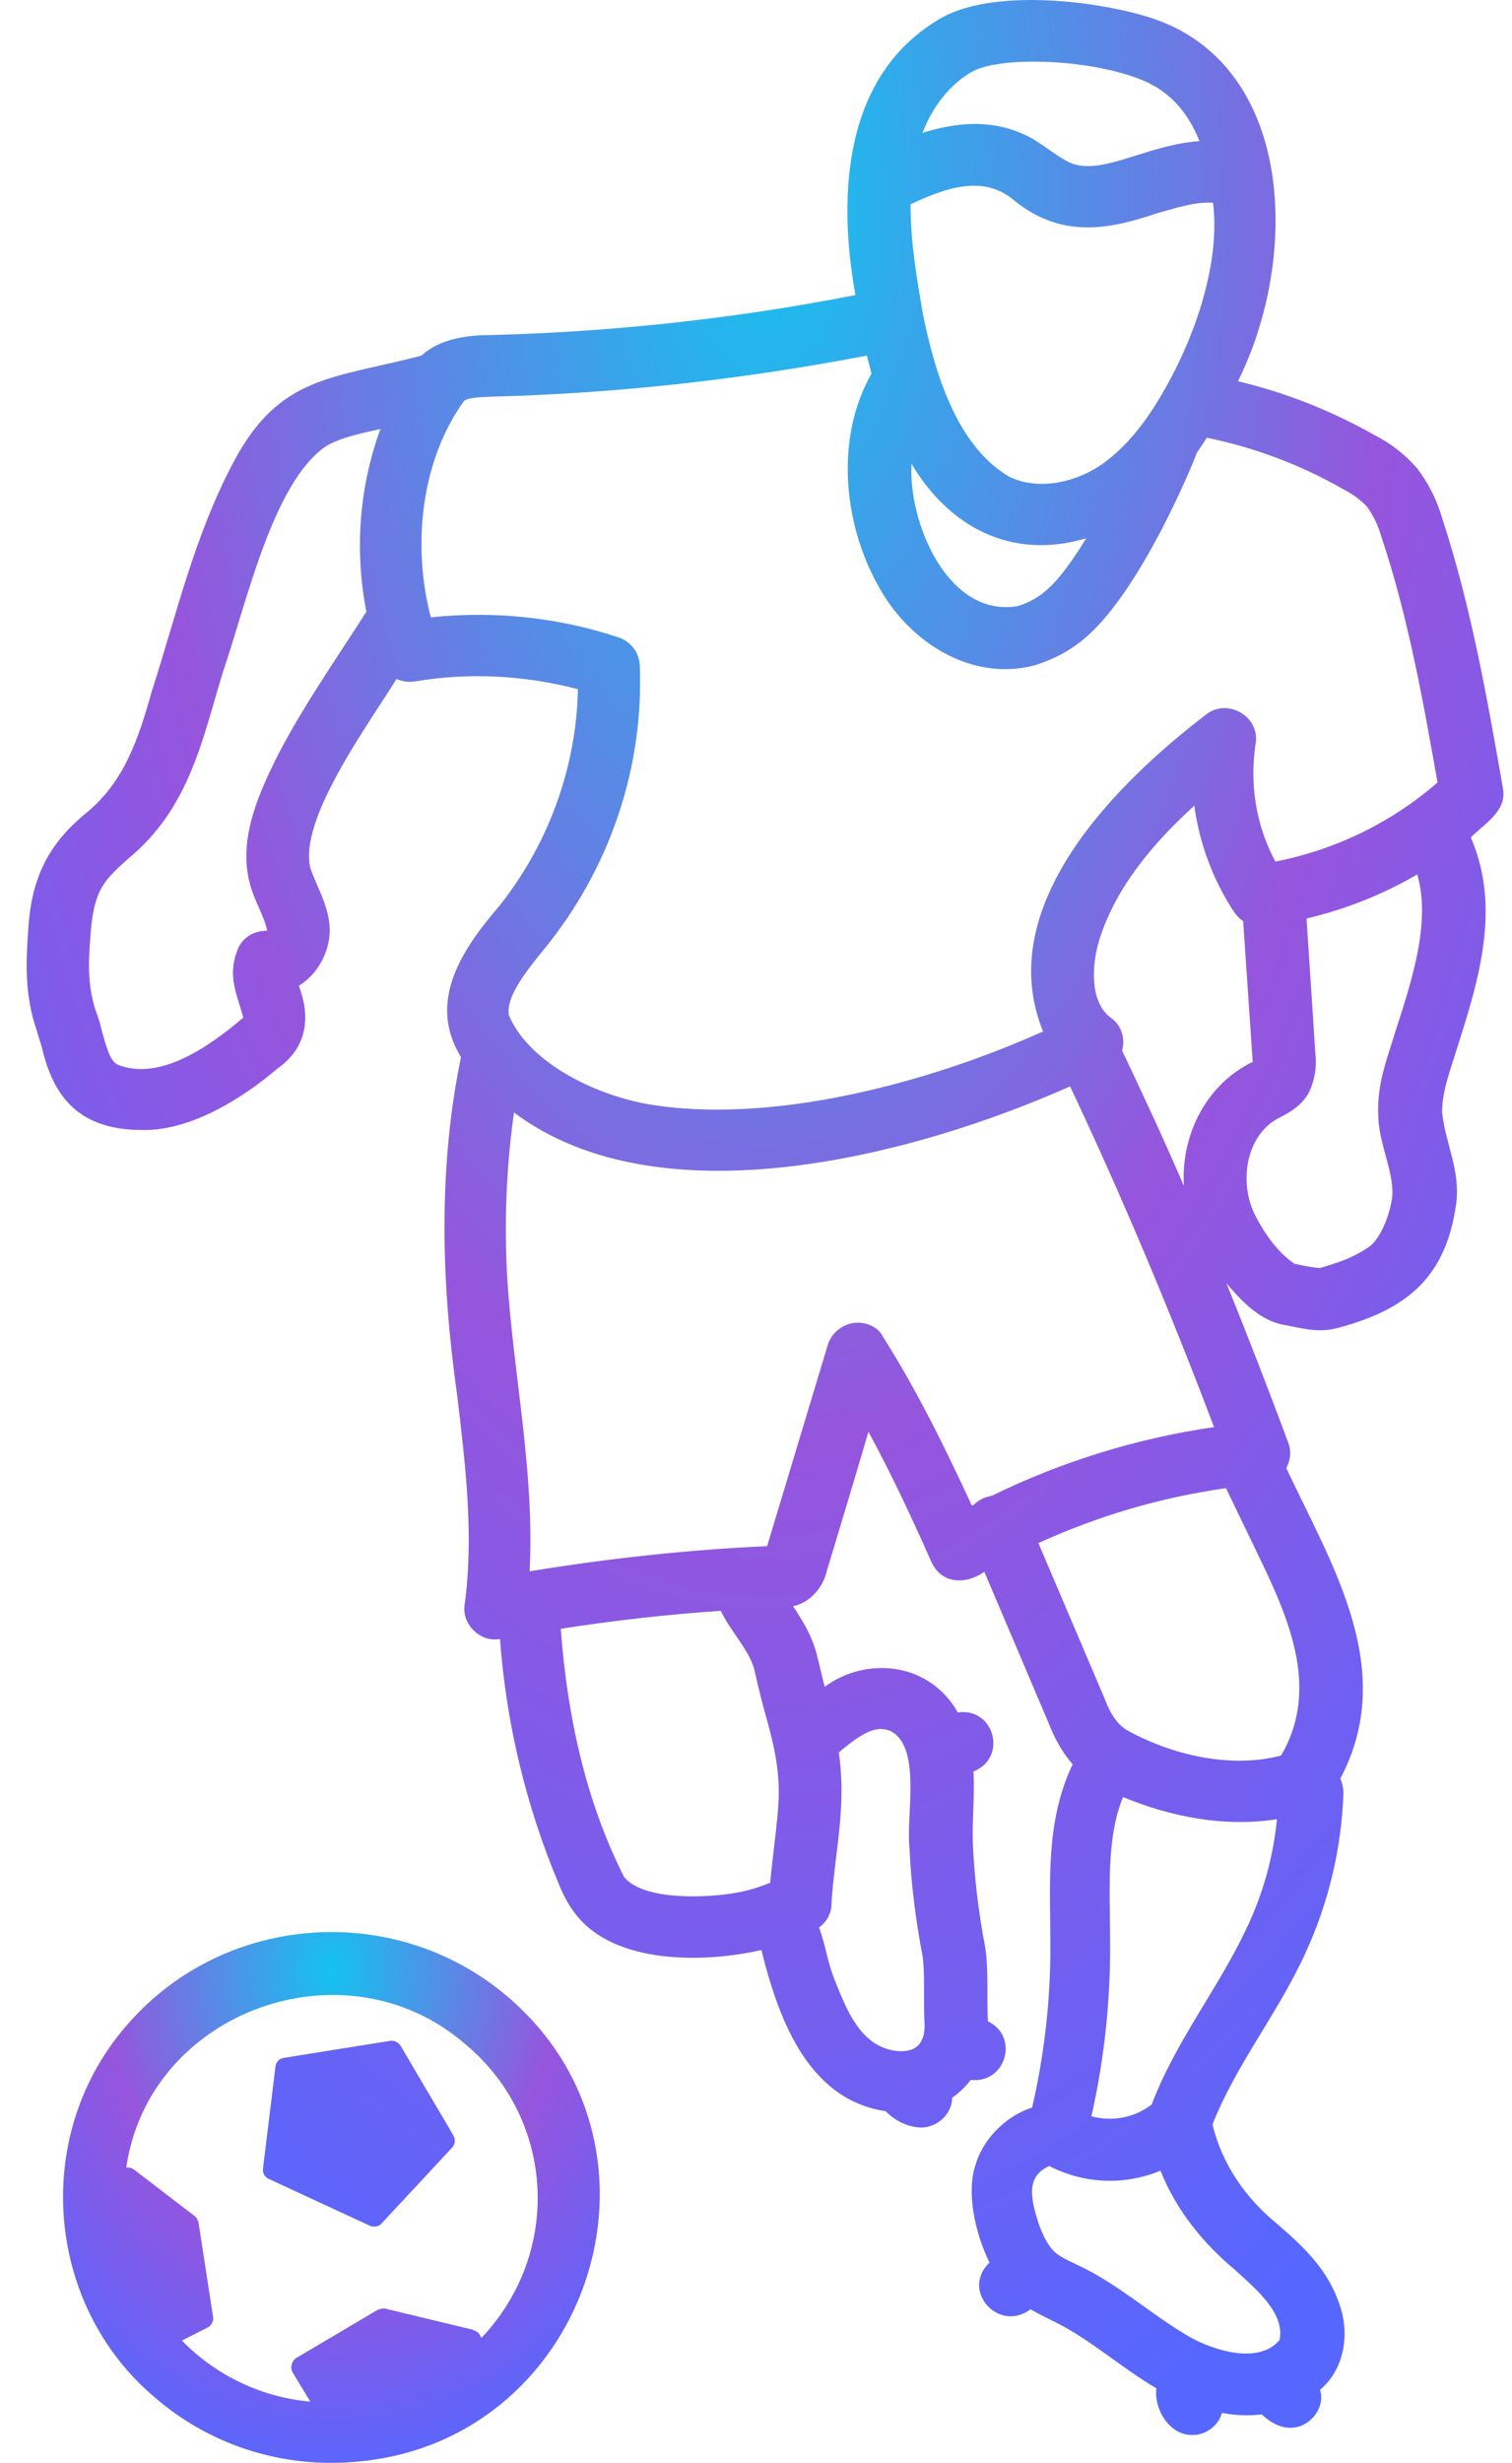 <?xml version="1.0" encoding="UTF-8"?> <svg xmlns="http://www.w3.org/2000/svg" width="43" height="70" viewBox="0 0 43 70" fill="none"><path d="M14.455 56.766C11.277 54.038 6.429 54.359 3.665 57.495C0.887 60.602 1.256 65.488 4.404 68.142C5.941 69.469 7.937 70.126 9.962 69.98C16.686 69.557 19.554 61.141 14.455 56.766ZM13.849 66.275C13.804 66.334 13.745 66.392 13.686 66.45C13.657 66.348 13.583 66.261 13.464 66.232L13.45 66.217L10.967 65.619C10.893 65.604 10.819 65.619 10.745 65.648L8.425 67.019C8.291 67.107 8.247 67.296 8.321 67.428L8.824 68.259C7.449 68.142 6.134 67.515 5.173 66.523L5.897 66.159C6.015 66.1 6.075 65.984 6.06 65.852L5.646 63.169C5.631 63.096 5.587 63.023 5.528 62.979L3.813 61.666C3.754 61.623 3.665 61.593 3.591 61.608C4.227 57.16 9.829 55.118 13.258 58.122C15.726 60.193 15.977 63.854 13.849 66.275Z" fill="url(#paint0_radial_1052_111)"></path><path d="M11.396 58.151C11.337 58.049 11.219 57.991 11.1 58.005L8.085 58.487C7.952 58.501 7.849 58.603 7.834 58.735L7.479 61.637C7.464 61.769 7.538 61.885 7.642 61.929L10.509 63.256C10.627 63.315 10.775 63.285 10.849 63.198L12.859 61.039C12.933 60.952 12.963 60.82 12.903 60.718C12.874 60.645 12.061 59.289 11.396 58.151ZM42.744 22.417C42.3 19.879 41.842 17.254 41.015 14.731C40.867 14.22 40.63 13.739 40.305 13.316C39.965 12.922 39.551 12.601 39.093 12.368C37.881 11.682 36.566 11.157 35.206 10.836C36.935 7.365 36.817 2.071 32.989 0.598C31.644 0.087 28.422 -0.394 26.797 0.495C23.988 2.085 23.811 5.527 24.328 8.386C20.914 9.057 17.411 9.436 13.923 9.524C13.391 9.524 12.534 9.597 11.987 10.107C9.43 10.778 7.937 10.662 6.622 13.17C5.528 15.241 5.026 17.444 4.331 19.602C3.932 21.017 3.533 22.228 2.439 23.117C1.286 24.065 0.873 25.086 0.799 26.486C0.74 27.303 0.695 28.266 1.035 29.258C1.079 29.404 1.124 29.564 1.183 29.739C1.508 31.154 2.218 32.102 4.006 32.117C5.41 32.16 6.903 31.212 7.878 30.381C8.795 29.739 8.809 28.835 8.499 28.018C9.075 27.668 9.43 26.953 9.371 26.297C9.312 25.655 9.002 25.203 8.824 24.663C8.499 23.278 10.465 20.609 11.278 19.296C11.44 19.369 11.617 19.398 11.795 19.369C13.332 19.106 14.928 19.194 16.436 19.588C16.391 21.805 15.608 23.963 14.219 25.728C13.229 26.88 12.105 28.412 13.11 30.045C12.46 33.181 12.549 36.434 12.992 39.584C13.243 41.67 13.48 43.654 13.214 45.608C13.125 46.162 13.657 46.687 14.219 46.585C14.396 48.977 14.958 51.325 15.889 53.542C16.007 53.834 16.155 54.126 16.347 54.374C17.456 55.861 20.072 55.788 21.653 55.424C22.096 57.189 22.895 59.668 25.186 60.004C25.437 60.266 25.806 60.456 26.191 60.47C26.649 60.47 27.077 60.091 27.077 59.624C27.284 59.479 27.462 59.304 27.609 59.114C28.6 59.231 28.999 57.889 28.097 57.451C28.053 56.795 28.127 55.934 28.008 55.293C27.831 54.359 27.713 53.397 27.669 52.434C27.639 51.763 27.728 51.048 27.683 50.348C28.659 49.969 28.289 48.525 27.24 48.671C26.397 47.198 24.594 47.096 23.456 47.942C23.382 47.679 23.323 47.387 23.235 47.052C23.102 46.498 22.821 46.06 22.555 45.652C23.042 45.55 23.412 45.112 23.515 44.645C23.914 43.333 24.313 42.005 24.698 40.693C25.363 41.918 25.939 43.158 26.471 44.354C26.752 45.025 27.447 45.054 27.994 44.675L29.811 48.948C29.974 49.371 30.196 49.794 30.506 50.144C29.723 51.778 29.871 53.542 29.871 55.205C29.885 56.78 29.708 58.37 29.353 59.901C28.541 60.164 27.92 60.864 27.728 61.579C27.491 62.337 27.728 63.475 28.141 64.306C27.314 65.094 28.393 66.319 29.309 65.634C29.575 65.794 29.811 65.896 30.063 66.027C31.023 66.509 31.91 67.311 32.886 67.88C32.812 68.463 33.255 69.222 33.906 69.207C34.275 69.222 34.659 68.945 34.748 68.58C35.132 68.653 35.502 68.667 35.886 68.624C36.093 68.828 36.389 69.003 36.684 69.003C37.231 69.017 37.704 68.449 37.541 67.924C38.251 67.326 38.399 66.29 38.074 65.444C37.734 64.452 36.995 63.796 36.344 63.227C35.428 62.483 34.763 61.535 34.482 60.383C35.132 58.72 36.33 57.232 37.098 55.57C37.778 54.111 38.147 52.565 38.206 50.975C38.206 50.83 38.177 50.684 38.118 50.552C39.758 47.446 37.881 44.499 36.581 41.728C36.699 41.509 36.728 41.247 36.64 41.014C36.078 39.497 35.487 37.98 34.881 36.477C35.295 36.959 35.753 37.455 36.389 37.63C37.128 37.776 37.527 37.892 38.088 37.732C40.084 37.192 41.133 36.244 41.414 34.202C41.532 33.254 41.103 32.481 41.015 31.635C41 31.241 41.118 30.804 41.251 30.381C41.901 28.295 42.788 26.005 41.828 23.803C42.197 23.424 42.862 23.059 42.744 22.417ZM34.497 5.761C34.689 7.278 34.142 9.261 33.137 11.041C32.679 11.857 32.102 12.66 31.334 13.199C30.477 13.783 29.442 13.914 28.703 13.549C27.195 12.674 26.575 10.545 26.25 8.94C26.072 7.919 25.895 6.898 25.895 5.805C26.989 5.294 28.008 4.973 28.866 5.717C30.151 6.738 31.437 6.563 32.886 6.067C33.462 5.907 33.98 5.732 34.497 5.761ZM25.924 13.185C27.003 14.993 28.777 15.927 30.89 15.3C30.506 15.927 30.137 16.437 29.826 16.714C29.59 16.948 29.279 17.123 28.954 17.225C26.944 17.575 25.821 14.818 25.924 13.185ZM27.669 2.027C28.407 1.619 30.817 1.648 32.368 2.231C33.196 2.537 33.758 3.121 34.112 4.011C33.492 4.054 32.915 4.229 32.354 4.404C31.615 4.638 30.964 4.842 30.462 4.638C30.004 4.434 29.605 4.025 29.087 3.806C28.141 3.383 27.166 3.485 26.235 3.777C26.53 3.004 27.048 2.362 27.669 2.027ZM7.657 21.965C7.198 22.957 6.814 24.036 7.11 25.13C7.228 25.597 7.524 26.049 7.597 26.457C7.228 26.443 6.888 26.647 6.755 26.997C6.445 27.77 6.77 28.324 6.918 28.922C6.016 29.695 4.568 30.745 3.356 30.264C3.149 30.177 3.045 29.841 2.897 29.302C2.853 29.112 2.794 28.908 2.72 28.718C2.513 28.091 2.498 27.449 2.572 26.618C2.602 26.122 2.676 25.553 2.942 25.145C3.104 24.897 3.37 24.649 3.651 24.401C5.41 22.957 5.765 20.959 6.356 19.048C6.991 17.225 7.745 13.71 9.282 12.674C9.755 12.412 10.302 12.31 10.819 12.193C10.213 13.856 10.08 15.65 10.42 17.385C9.489 18.844 8.366 20.434 7.657 21.965ZM15.445 27.012C17.323 24.736 18.313 21.848 18.195 18.917C18.18 18.552 17.943 18.231 17.589 18.115C15.874 17.546 14.056 17.356 12.253 17.546C11.721 15.533 11.957 13.112 13.199 11.391C13.347 11.289 13.701 11.289 13.967 11.274C17.544 11.187 21.151 10.778 24.653 10.107C24.698 10.282 24.742 10.443 24.786 10.618C23.752 12.426 23.974 14.848 24.964 16.627C25.791 18.188 27.565 19.384 29.398 18.917C29.989 18.742 30.55 18.435 30.994 18.012C32.472 16.641 33.846 13.389 34.039 12.864C34.142 12.718 34.231 12.587 34.319 12.441C35.679 12.718 36.995 13.214 38.192 13.899C38.443 14.031 38.679 14.191 38.872 14.395C39.064 14.658 39.197 14.95 39.285 15.256C40.039 17.502 40.468 19.894 40.882 22.242C39.566 23.38 37.985 24.153 36.27 24.488C35.724 23.467 35.531 22.301 35.709 21.134C35.842 20.361 34.896 19.821 34.29 20.317C31.792 22.228 28.201 25.728 29.664 29.316C26.353 30.804 21.86 31.985 18.372 31.373C16.82 31.081 15.017 30.162 14.47 28.849C14.396 28.324 14.928 27.653 15.445 27.012ZM20.973 53.79C20.101 53.951 18.313 54.024 17.751 53.353C16.643 51.165 16.125 48.715 15.948 46.293C17.456 46.06 18.978 45.885 20.5 45.783C20.766 46.352 21.298 46.891 21.446 47.431C21.579 48.014 21.697 48.481 21.801 48.846C22.023 49.633 22.185 50.392 22.141 51.209C22.111 51.821 21.963 52.813 21.904 53.513C21.609 53.63 21.298 53.732 20.973 53.79ZM25.319 49.196C26.22 49.648 25.762 51.588 25.865 52.521C25.91 53.542 26.043 54.578 26.235 55.584C26.279 55.861 26.279 56.284 26.279 56.664C26.279 56.97 26.279 57.247 26.294 57.51C26.309 57.758 26.25 58.078 26.013 58.21C25.703 58.399 25.097 58.283 24.727 57.962C24.269 57.583 24.018 56.97 23.781 56.386C23.515 55.745 23.515 55.409 23.294 54.782C23.515 54.622 23.648 54.374 23.648 54.111C23.663 53.761 23.722 53.265 23.781 52.769C23.914 51.705 24.003 50.83 23.855 49.809C24.639 49.138 24.979 49.065 25.319 49.196ZM24.284 37.601C23.944 37.644 23.648 37.892 23.545 38.213L21.816 43.945C19.554 44.047 17.293 44.295 15.061 44.66C15.209 41.83 14.603 39.117 14.426 36.332C14.337 34.756 14.396 33.181 14.618 31.621C18.786 34.742 26.013 32.846 30.432 30.877C31.925 34.042 33.285 37.28 34.526 40.561C32.324 40.882 30.196 41.539 28.201 42.516C28.008 42.545 27.831 42.633 27.698 42.764C27.683 42.778 27.654 42.778 27.639 42.793C26.915 41.232 26.117 39.584 25.112 37.994C24.979 37.717 24.624 37.557 24.284 37.601ZM35.117 64.51C35.724 65.065 36.551 65.75 36.389 66.509C35.709 67.311 34.201 66.655 33.758 66.377C32.767 65.794 31.881 64.992 30.802 64.452C30.536 64.321 30.181 64.175 30.004 64.015C29.826 63.854 29.678 63.592 29.531 63.183C29.309 62.469 29.176 61.856 29.841 61.564C30.831 62.075 31.984 62.118 33.004 61.696C33.433 62.789 34.216 63.767 35.117 64.51ZM35.443 54.826C34.645 56.518 33.433 58.02 32.753 59.814C32.265 60.193 31.63 60.31 31.038 60.15C31.408 58.516 31.585 56.839 31.57 55.176C31.57 53.79 31.452 52.23 31.94 51.077C33.314 51.646 34.837 51.938 36.315 51.705C36.211 52.784 35.916 53.834 35.443 54.826ZM36.433 49.896C34.999 50.275 33.329 49.881 32.058 49.181C31.718 48.977 31.541 48.612 31.408 48.263L29.531 43.858C31.23 43.085 33.004 42.56 34.866 42.297L35.709 44.047C36.61 45.9 37.571 47.956 36.433 49.896ZM33.669 33.706C33.108 32.408 32.516 31.125 31.91 29.856C32.014 29.506 31.881 29.127 31.585 28.922C31.009 28.499 31.023 27.464 31.275 26.676C31.748 25.203 32.797 23.963 33.965 22.899C34.112 23.978 34.497 25.013 35.103 25.932C35.177 26.034 35.265 26.122 35.354 26.18L35.62 30.089C35.62 30.118 35.62 30.148 35.635 30.177C34.349 30.789 33.58 32.204 33.669 33.706ZM39.684 29.316C39.448 30.104 39.152 30.804 39.197 31.723C39.212 32.51 39.64 33.283 39.596 33.998C39.522 34.596 39.226 35.238 38.931 35.442C38.443 35.763 38.162 35.85 37.541 36.04C37.453 36.04 37.261 36.011 36.817 35.923C36.33 35.588 35.975 35.077 35.709 34.567C35.221 33.633 35.428 32.291 36.33 31.796C36.61 31.65 37.009 31.46 37.231 31.037C37.394 30.687 37.453 30.308 37.408 29.943L37.157 26.107C38.266 25.845 39.33 25.422 40.305 24.853C40.69 26.18 40.187 27.77 39.684 29.316Z" fill="url(#paint1_radial_1052_111)"></path><defs><radialGradient id="paint0_radial_1052_111" cx="0" cy="0" r="1" gradientUnits="userSpaceOnUse" gradientTransform="translate(9.425 55.992) rotate(90) scale(14.655 11.95)"><stop stop-color="#14C3EF"></stop><stop offset="0.54" stop-color="#9655DD"></stop><stop offset="1" stop-color="#5667FF"></stop></radialGradient><radialGradient id="paint1_radial_1052_111" cx="0" cy="0" r="1" gradientUnits="userSpaceOnUse" gradientTransform="translate(21.758 4.943) rotate(90) scale(67.23 32.88)"><stop stop-color="#14C3EF"></stop><stop offset="0.54" stop-color="#9655DD"></stop><stop offset="1" stop-color="#5667FF"></stop></radialGradient></defs></svg> 